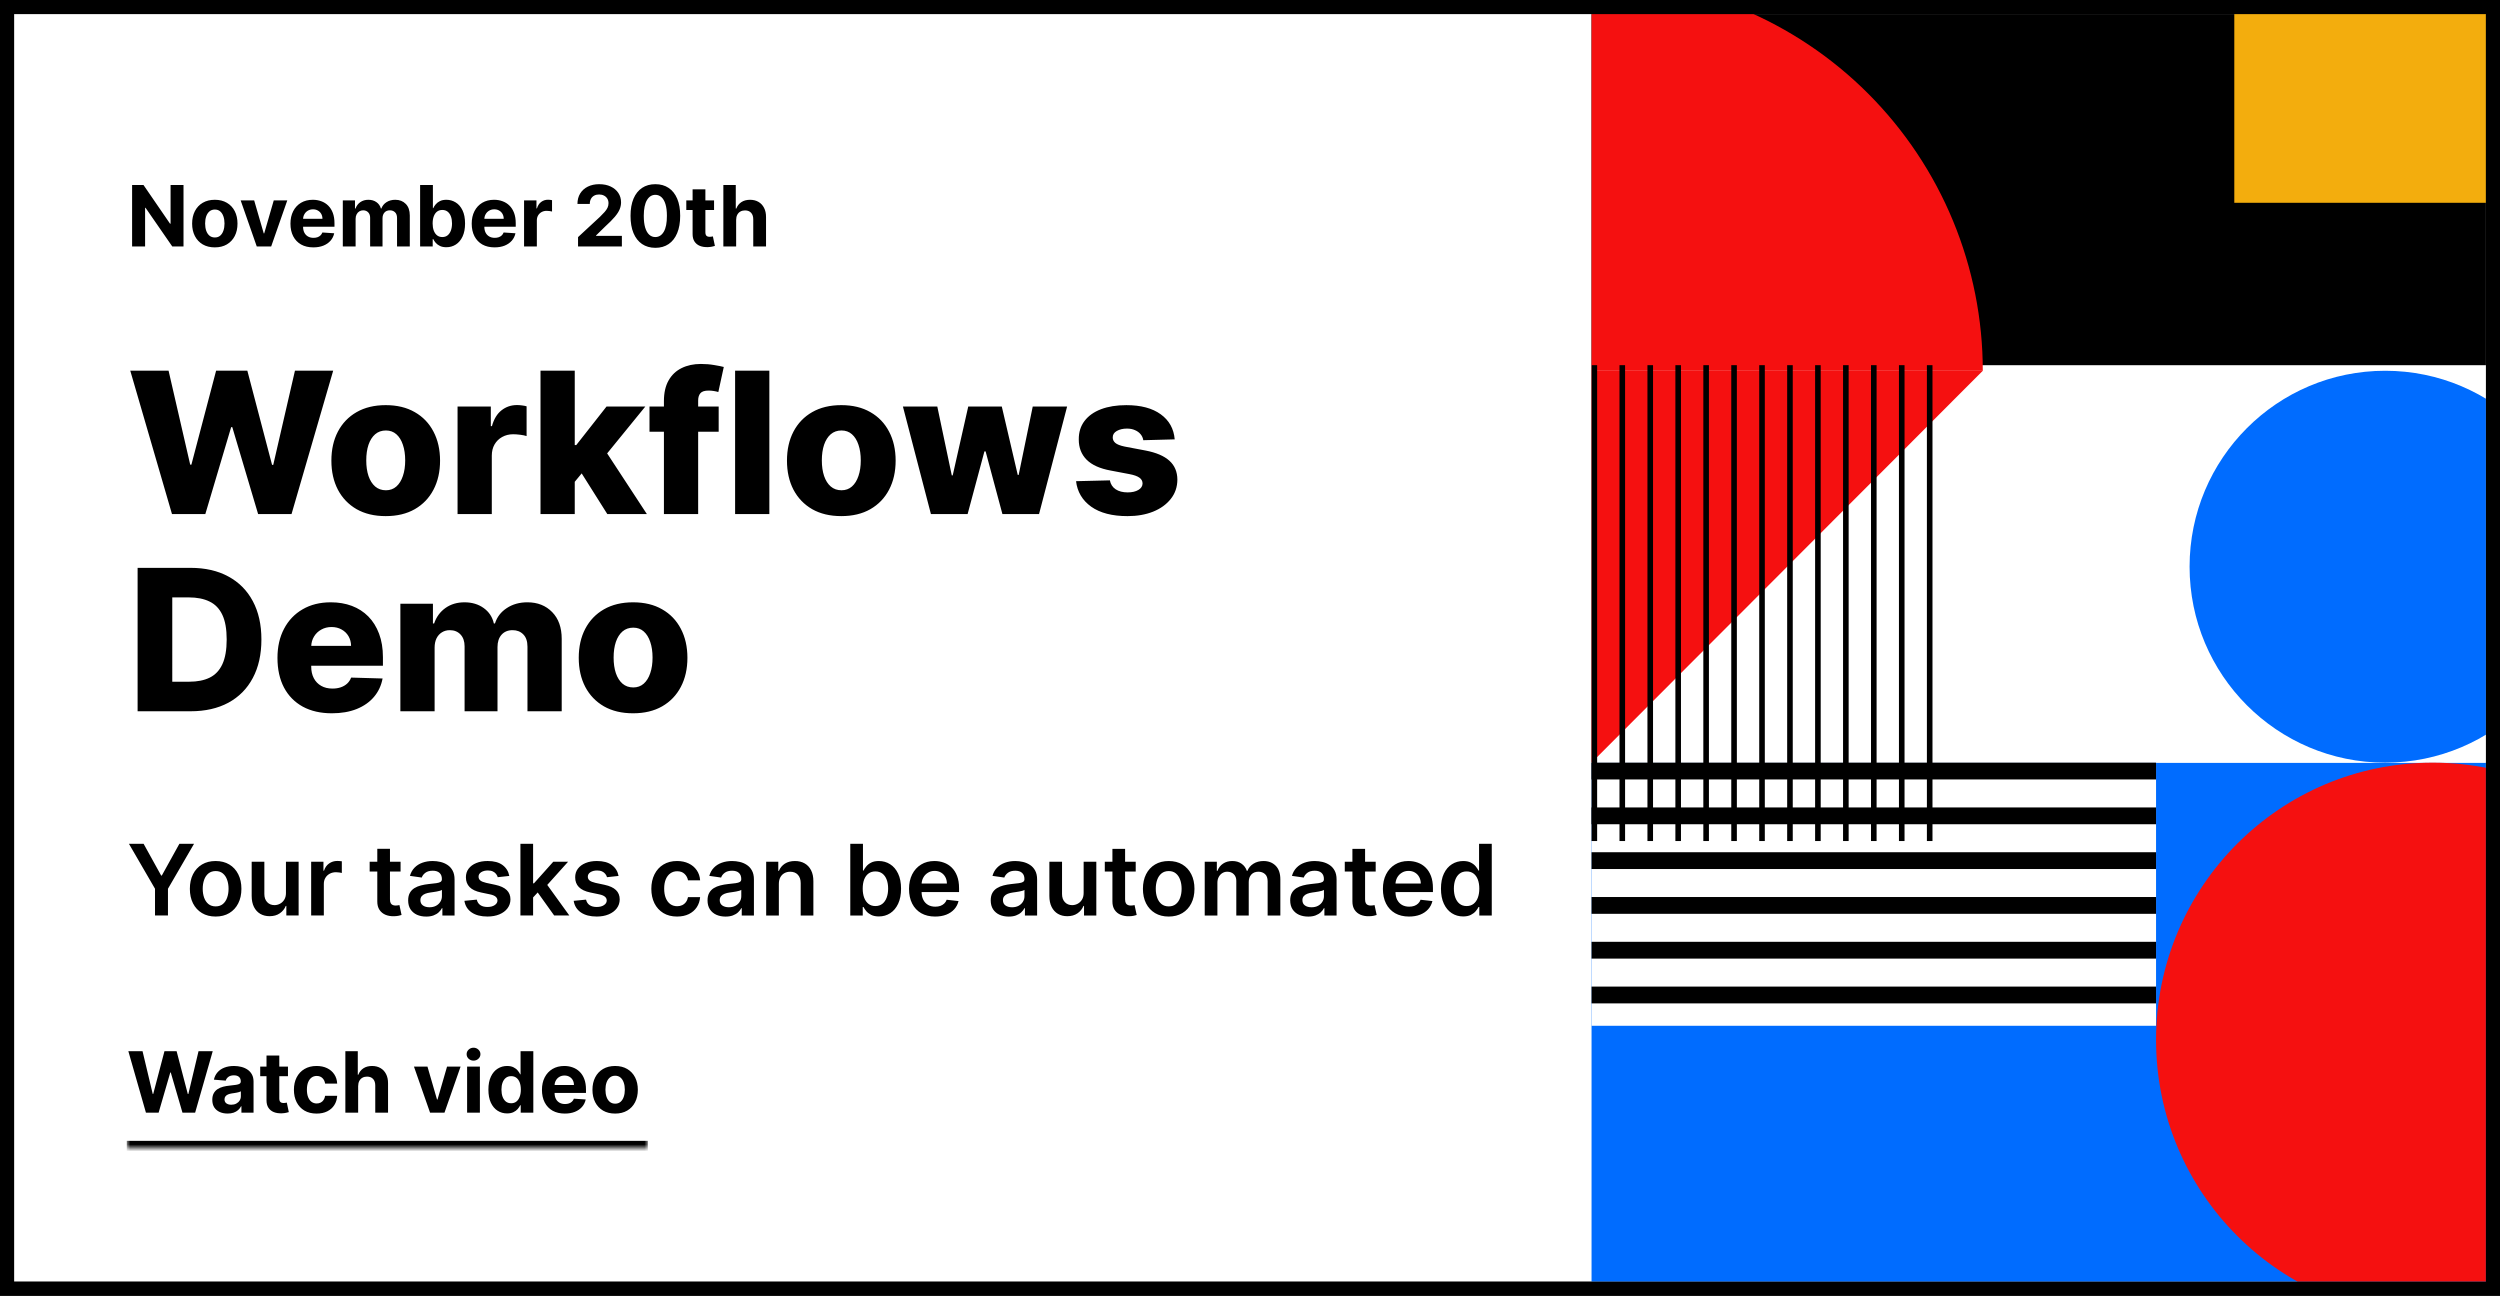<svg fill="none" height="184" viewBox="0 0 355 184" width="355" xmlns="http://www.w3.org/2000/svg" xmlns:xlink="http://www.w3.org/1999/xlink"><rect x="0" y="0" width="355" height="184" fill="#333333" stroke="none"/><clipPath id="a"><path d="m2 2h351v180h-351z"/></clipPath><mask id="b" fill="#fff"><path d="m18 145h74v18h-74z" fill="#fff"/></mask><g clip-path="url(#a)"><path d="m2 2h351v180h-351z" fill="#fff"/><path d="m26.058 26.273v8.727h-1.594l-3.797-5.493h-.064v5.493h-1.845v-8.727h1.619l3.767 5.489h.077v-5.489zm4.445 8.855c-.662 0-1.234-.141-1.717-.422-.48-.284-.851-.679-1.112-1.185-.261-.508-.392-1.098-.392-1.768 0-.676.131-1.267.392-1.773.261-.508.632-.903 1.112-1.185.483-.284 1.055-.426 1.717-.426s1.233.142 1.713.426c.483.281.855.676 1.116 1.185.261.506.392 1.097.392 1.773 0 .67-.131 1.26-.392 1.768-.261.506-.633.901-1.116 1.185-.48.281-1.051.422-1.713.422zm.009-1.406c.301 0 .553-.085.754-.256.202-.173.354-.409.456-.707.105-.298.158-.638.158-1.018 0-.381-.052-.72-.158-1.018-.102-.298-.254-.534-.456-.707s-.453-.26-.754-.26c-.304 0-.56.087-.767.26-.205.173-.359.409-.465.707-.102.298-.153.638-.153 1.018 0 .381.051.72.153 1.018.105.298.26.534.465.707.207.171.463.256.767.256zm10.282-5.267-2.288 6.545h-2.045l-2.288-6.545h1.918l1.359 4.683h.068l1.355-4.683zm3.698 6.673c-.673 0-1.253-.136-1.739-.409-.483-.276-.855-.665-1.117-1.168-.261-.506-.392-1.104-.392-1.794 0-.673.131-1.264.392-1.773.261-.508.629-.905 1.104-1.189.477-.284 1.037-.426 1.679-.426.432 0 .834.07 1.206.209.375.136.702.342.98.618.281.276.5.622.656 1.04.156.415.234.901.234 1.457v.499h-5.527v-1.125h3.818c0-.261-.057-.493-.171-.695-.114-.202-.271-.359-.473-.473-.199-.116-.43-.175-.695-.175-.276 0-.52.064-.733.192-.21.125-.375.294-.494.507-.119.21-.18.445-.183.703v1.07c0 .324.06.604.179.84.122.236.294.418.516.545.222.128.484.192.788.192.202 0 .386-.028.554-.085.168-.057.311-.142.43-.256.119-.114.21-.253.273-.418l1.679.111c-.085.403-.26.756-.524 1.057-.261.298-.599.531-1.014.699-.412.165-.888.247-1.428.247zm4.186-.128v-6.545h1.73v1.155h.077c.136-.384.364-.686.682-.908.318-.222.699-.332 1.142-.332.449 0 .831.112 1.146.337.315.222.526.523.631.903h.068c.134-.375.375-.675.724-.899.352-.227.768-.341 1.249-.341.611 0 1.107.195 1.487.584.384.386.575.935.575 1.645v4.402h-1.811v-4.044c0-.364-.097-.636-.29-.818s-.435-.273-.724-.273c-.33 0-.587.105-.771.315-.185.207-.277.481-.277.822v3.997h-1.76v-4.082c0-.321-.092-.577-.277-.767-.182-.19-.422-.285-.72-.285-.202 0-.384.051-.545.153-.159.099-.285.24-.379.422-.094.179-.141.389-.141.631v3.929zm10.977 0v-8.727h1.815v3.281h.055c.08-.176.195-.355.345-.537.153-.185.352-.338.597-.46.247-.125.554-.188.92-.188.477 0 .918.125 1.321.375.403.247.726.621.967 1.121.241.497.362 1.121.362 1.871 0 .73-.118 1.347-.354 1.849-.233.5-.551.879-.955 1.138-.401.256-.85.384-1.347.384-.352 0-.652-.058-.899-.175-.244-.117-.445-.263-.601-.439-.156-.179-.276-.359-.358-.541h-.081v1.048zm1.777-3.273c0 .389.054.729.162 1.018.108.29.264.516.469.678.204.159.453.239.746.239.295 0 .545-.081.75-.243.204-.165.359-.392.465-.682.108-.293.162-.629.162-1.01 0-.378-.052-.71-.158-.997-.105-.287-.26-.511-.464-.673-.205-.162-.456-.243-.754-.243-.295 0-.545.078-.75.234-.202.156-.356.378-.465.665-.108.287-.162.625-.162 1.014zm8.798 3.401c-.673 0-1.253-.136-1.739-.409-.483-.276-.855-.665-1.117-1.168-.261-.506-.392-1.104-.392-1.794 0-.673.131-1.264.392-1.773s.629-.905 1.104-1.189c.477-.284 1.037-.426 1.679-.426.432 0 .834.07 1.206.209.375.136.702.342.98.618.281.276.5.622.656 1.04.156.415.234.901.234 1.457v.499h-5.527v-1.125h3.818c0-.261-.057-.493-.171-.695s-.271-.359-.473-.473c-.199-.116-.43-.175-.695-.175-.276 0-.52.064-.733.192-.21.125-.375.294-.494.507-.119.21-.18.445-.183.703v1.07c0 .324.06.604.179.84.122.236.294.418.516.545.222.128.484.192.788.192.202 0 .386-.028.554-.085s.311-.142.43-.256c.119-.114.21-.253.273-.418l1.679.111c-.085.403-.26.756-.524 1.057-.261.298-.6.531-1.014.699-.412.165-.888.247-1.428.247zm4.186-.128v-6.545h1.76v1.142h.068c.119-.406.32-.713.601-.92.281-.21.605-.315.972-.315.091 0 .189.006.294.017.105.011.197.027.277.047v1.611c-.085-.026-.203-.048-.354-.068s-.288-.03-.413-.03c-.267 0-.506.058-.716.175-.207.114-.372.273-.494.477-.119.204-.179.44-.179.707v3.703zm7.665 0v-1.329l3.107-2.877c.264-.256.486-.486.665-.69.182-.205.32-.405.413-.601.094-.199.141-.413.141-.643 0-.256-.058-.476-.175-.66-.116-.188-.276-.331-.477-.43-.202-.102-.43-.153-.686-.153-.267 0-.5.054-.699.162-.199.108-.352.263-.46.465-.108.202-.162.442-.162.72h-1.752c0-.571.129-1.067.388-1.487.259-.42.621-.746 1.087-.976s1.003-.345 1.611-.345c.625 0 1.169.111 1.632.332.466.219.828.523 1.087.912s.388.835.388 1.338c0 .33-.065.655-.196.976-.128.321-.357.678-.686 1.07-.33.389-.794.857-1.393 1.402l-1.274 1.249v.06h3.665v1.508zm10.978.192c-.733-.003-1.364-.183-1.892-.541-.525-.358-.93-.876-1.214-1.555-.281-.679-.42-1.496-.418-2.45 0-.952.141-1.763.422-2.433.284-.67.689-1.18 1.214-1.53.528-.352 1.158-.528 1.888-.528s1.358.176 1.883.528c.528.352.935.864 1.219 1.534.284.668.425 1.477.422 2.429 0 .957-.142 1.776-.426 2.454-.281.679-.685 1.198-1.21 1.555-.526.358-1.155.537-1.888.537zm0-1.53c.5 0 .899-.251 1.197-.754.298-.503.446-1.257.443-2.263 0-.662-.068-1.213-.204-1.653-.134-.44-.324-.771-.571-.993-.244-.222-.533-.332-.865-.332-.497 0-.895.249-1.193.746-.298.497-.449 1.242-.452 2.233 0 .67.067 1.23.2 1.679.136.446.328.781.575 1.006.247.222.537.332.869.332zm8.336-5.207v1.364h-3.942v-1.364zm-3.047-1.568h1.815v6.102c0 .168.026.298.077.392.051.091.122.155.213.192.094.037.202.055.324.055.085 0 .17-.007.255-.021.086-.017.151-.03.196-.038l.286 1.351c-.091.028-.219.061-.384.098-.164.04-.365.064-.6.072-.438.017-.821-.041-1.151-.175-.327-.134-.581-.341-.763-.622-.182-.281-.271-.636-.269-1.065zm6.183 4.33v3.784h-1.816v-8.727h1.764v3.337h.077c.148-.386.386-.689.716-.908.33-.222.743-.332 1.24-.332.455 0 .851.1 1.189.298.341.196.605.479.793.848.19.366.284.805.281 1.317v4.168h-1.815v-3.844c.002-.403-.1-.717-.307-.942-.205-.224-.492-.337-.861-.337-.247 0-.466.053-.656.158-.188.105-.336.259-.444.46-.105.199-.159.439-.161.72z" fill="#000"/><path d="m24.423 73-5.926-20.364h5.439l3.072 13.344h.169l3.51-13.344h4.435l3.51 13.373h.169l3.082-13.373h5.429l-5.916 20.364h-4.743l-3.669-12.349h-.159l-3.669 12.349zm30.35.288c-1.604 0-2.983-.328-4.136-.984-1.147-.663-2.032-1.584-2.655-2.764-.617-1.187-.925-2.562-.925-4.126 0-1.571.308-2.946.925-4.127.623-1.187 1.508-2.108 2.655-2.764 1.153-.663 2.532-.994 4.136-.994 1.604 0 2.98.331 4.126.994 1.153.656 2.038 1.578 2.655 2.764.623 1.18.935 2.555.935 4.127 0 1.564-.312 2.94-.935 4.126-.617 1.18-1.501 2.101-2.655 2.764-1.147.656-2.522.984-4.126.984zm.03-3.669c.583 0 1.077-.179 1.482-.537.404-.358.713-.855.925-1.492.219-.636.328-1.372.328-2.207 0-.849-.109-1.591-.328-2.227-.212-.636-.52-1.133-.925-1.491-.404-.358-.898-.537-1.482-.537-.603 0-1.114.179-1.531.537-.411.358-.726.855-.945 1.491-.212.636-.318 1.379-.318 2.227 0 .835.106 1.571.318 2.207.219.636.534 1.133.945 1.492.418.358.928.537 1.531.537zm10.171 3.381v-15.273h4.723v2.784h.159c.278-1.008.733-1.757 1.362-2.247.63-.497 1.362-.746 2.197-.746.225 0 .457.017.696.05.239.026.461.07.666.129v4.226c-.232-.08-.537-.142-.915-.189-.371-.046-.703-.07-.994-.07-.577 0-1.097.129-1.561.388-.457.252-.819.607-1.084 1.064-.259.451-.388.981-.388 1.591v8.293zm16.164-4.007.02-5.797h.676l4.295-5.469h5.508l-6.383 7.835h-1.283zm-4.385 4.007v-20.364h4.862v20.364zm9.486 0-3.997-6.344 3.202-3.45 6.413 9.794zm15.813-15.273v3.579h-9.823v-3.579zm-7.775 15.273v-16.048c0-1.18.222-2.158.666-2.933.444-.782 1.061-1.366 1.849-1.75.789-.391 1.7-.587 2.734-.587.676 0 1.312.053 1.909.159.603.099 1.051.189 1.342.269l-.775 3.56c-.179-.06-.398-.109-.657-.149-.251-.04-.49-.06-.715-.06-.571 0-.962.126-1.174.378-.212.252-.318.597-.318 1.034v16.128zm14.971-20.364v20.364h-4.863v-20.364zm10.218 20.652c-1.605 0-2.983-.328-4.137-.984-1.147-.663-2.032-1.584-2.655-2.764-.616-1.187-.924-2.562-.924-4.126 0-1.571.308-2.946.924-4.127.623-1.187 1.508-2.108 2.655-2.764 1.154-.663 2.532-.994 4.137-.994 1.604 0 2.979.331 4.126.994 1.153.656 2.038 1.578 2.655 2.764.623 1.18.934 2.555.934 4.127 0 1.564-.311 2.94-.934 4.126-.617 1.18-1.502 2.101-2.655 2.764-1.147.656-2.522.984-4.126.984zm.029-3.669c.584 0 1.078-.179 1.482-.537.404-.358.712-.855.925-1.492.218-.636.328-1.372.328-2.207 0-.849-.11-1.591-.328-2.227-.213-.636-.521-1.133-.925-1.491-.404-.358-.898-.537-1.482-.537-.603 0-1.113.179-1.531.537-.411.358-.726.855-.944 1.491-.213.636-.319 1.379-.319 2.227 0 .835.106 1.571.319 2.207.218.636.533 1.133.944 1.492.418.358.928.537 1.531.537zm12.697 3.381-3.978-15.273h4.882l2.059 9.784h.129l2.207-9.784h4.763l2.267 9.714h.129l1.999-9.714h4.882l-3.987 15.273h-5.2l-2.387-8.899h-.169l-2.386 8.899zm34.618-10.609-4.464.119c-.047-.318-.173-.6-.378-.845-.206-.252-.474-.448-.806-.587-.324-.146-.702-.219-1.133-.219-.564 0-1.044.113-1.442.338-.391.225-.583.53-.577.915-.006.298.113.557.358.776.252.219.7.394 1.343.527l2.943.557c1.524.292 2.658.776 3.4 1.452.749.676 1.127 1.571 1.134 2.685-.007 1.047-.318 1.959-.935 2.734-.61.776-1.445 1.379-2.505 1.81-1.061.424-2.274.636-3.64.636-2.18 0-3.901-.448-5.16-1.342-1.253-.901-1.969-2.108-2.148-3.619l4.803-.119c.106.557.381.981.825 1.273s1.011.438 1.7.438c.623 0 1.13-.116 1.522-.348.391-.232.59-.54.596-.925-.006-.345-.159-.62-.457-.825-.299-.212-.766-.378-1.402-.497l-2.665-.507c-1.531-.278-2.671-.792-3.42-1.541-.749-.756-1.121-1.717-1.114-2.884-.007-1.021.265-1.893.815-2.615.55-.729 1.333-1.286 2.347-1.671s2.211-.577 3.589-.577c2.069 0 3.699.434 4.892 1.303 1.194.862 1.853 2.048 1.979 3.56zm-139.742 38.609h-7.527v-20.364h7.517c2.075 0 3.861.408 5.359 1.223 1.505.809 2.665 1.975 3.48 3.5.815 1.518 1.223 3.334 1.223 5.449 0 2.121-.408 3.944-1.223 5.469-.809 1.525-1.965 2.695-3.47 3.51-1.505.809-3.291 1.213-5.359 1.213zm-2.605-4.196h2.416c1.14 0 2.105-.192 2.893-.577.795-.391 1.395-1.024 1.8-1.899.411-.882.617-2.055.617-3.52 0-1.465-.205-2.632-.617-3.5-.411-.875-1.018-1.505-1.82-1.889-.795-.391-1.776-.587-2.943-.587h-2.347zm22.664 4.484c-1.598 0-2.976-.315-4.136-.944-1.153-.637-2.042-1.541-2.665-2.715-.617-1.18-.925-2.582-.925-4.206 0-1.578.312-2.956.935-4.136.623-1.187 1.501-2.108 2.635-2.764 1.133-.663 2.469-.994 4.007-.994 1.087 0 2.082.169 2.983.507s1.68.839 2.337 1.501c.656.663 1.167 1.482 1.531 2.456.365.968.547 2.078.547 3.331v1.213h-13.274v-2.824h8.75c-.007-.517-.129-.978-.368-1.382-.239-.404-.567-.719-.984-.945-.411-.232-.885-.348-1.422-.348-.543 0-1.031.123-1.462.368-.431.239-.772.567-1.024.984-.252.411-.385.878-.398 1.402v2.874c0 .623.123 1.17.368 1.641.245.464.593.825 1.044 1.084.451.259.988.388 1.611.388.431 0 .822-.06 1.173-.179.351-.119.653-.295.905-.527.252-.232.441-.517.567-.855l4.465.129c-.186 1.001-.593 1.873-1.223 2.615-.623.736-1.442 1.309-2.456 1.72-1.014.404-2.188.606-3.52.606zm9.726-.288v-15.273h4.624v2.804h.169c.318-.928.855-1.661 1.611-2.197s1.657-.805 2.704-.805c1.061 0 1.969.272 2.724.815.756.543 1.236 1.273 1.442 2.187h.159c.285-.908.842-1.634 1.671-2.178.829-.55 1.806-.825 2.933-.825 1.445 0 2.618.464 3.52 1.392.901.921 1.352 2.188 1.352 3.798v10.281h-4.862v-9.168c0-.762-.196-1.342-.587-1.74-.391-.404-.898-.607-1.521-.607-.669 0-1.196.219-1.581.656-.378.431-.567 1.011-.567 1.74v9.118h-4.673v-9.217c0-.709-.192-1.269-.577-1.68s-.892-.617-1.521-.617c-.424 0-.799.103-1.124.308-.325.199-.58.484-.766.855-.179.371-.269.809-.269 1.312v9.038zm33.045.288c-1.604 0-2.983-.328-4.136-.984-1.147-.663-2.032-1.584-2.655-2.764-.617-1.187-.925-2.562-.925-4.126 0-1.571.308-2.946.925-4.127.623-1.187 1.508-2.108 2.655-2.764 1.153-.663 2.532-.994 4.136-.994 1.604 0 2.98.331 4.126.994 1.153.656 2.038 1.578 2.655 2.764.623 1.18.935 2.555.935 4.127 0 1.564-.312 2.94-.935 4.126-.617 1.18-1.501 2.101-2.655 2.764-1.147.656-2.522.984-4.126.984zm.03-3.669c.583 0 1.077-.179 1.482-.537.404-.358.713-.855.925-1.492.219-.636.328-1.372.328-2.207 0-.849-.109-1.591-.328-2.227-.212-.636-.52-1.133-.925-1.491-.404-.358-.898-.537-1.482-.537-.603 0-1.114.179-1.531.537-.411.358-.726.855-.945 1.491-.212.636-.318 1.379-.318 2.227 0 .835.106 1.571.318 2.207.219.636.534 1.133.945 1.492.418.358.928.537 1.531.537z" fill="#000"/><path d="m18.308 119.818h2.083l2.491 4.504h.099l2.491-4.504h2.083l-3.704 6.384v3.798h-1.839v-3.798zm12.313 10.331c-.746 0-1.392-.164-1.939-.492s-.971-.787-1.273-1.377c-.298-.59-.448-1.28-.448-2.068 0-.789.149-1.48.448-2.074.302-.593.726-1.053 1.273-1.382.547-.328 1.193-.492 1.939-.492.746 0 1.392.164 1.939.492.547.329.97.789 1.268 1.382.302.594.452 1.285.452 2.074 0 .788-.151 1.478-.452 2.068-.298.59-.721 1.049-1.268 1.377-.547.328-1.193.492-1.939.492zm.01-1.442c.404 0 .742-.111 1.014-.333.272-.225.474-.527.607-.905.136-.377.204-.798.204-1.262 0-.468-.068-.89-.204-1.268-.133-.381-.335-.685-.607-.91s-.61-.338-1.014-.338c-.414 0-.759.113-1.034.338-.272.225-.476.529-.612.91-.133.378-.199.8-.199 1.268 0 .464.066.885.199 1.262.136.378.34.68.612.905.275.222.62.333 1.034.333zm9.974-1.919v-4.424h1.8v7.636h-1.745v-1.357h-.08c-.172.427-.456.777-.85 1.049-.391.272-.873.407-1.447.407-.5 0-.943-.111-1.327-.333-.381-.225-.679-.552-.895-.979-.215-.431-.323-.951-.323-1.561v-4.862h1.8v4.583c0 .484.133.869.398 1.154.265.285.613.427 1.044.427.265 0 .522-.064.771-.193.249-.13.452-.322.612-.577.162-.259.244-.582.244-.97zm3.58 3.212v-7.636h1.745v1.272h.08c.139-.44.378-.78.716-1.019.341-.242.731-.363 1.168-.363.1 0 .21.005.333.015.126.007.23.018.313.035v1.656c-.076-.027-.197-.05-.363-.07-.162-.023-.32-.035-.472-.035-.328 0-.623.071-.885.214-.259.139-.462.333-.612.582-.149.248-.224.535-.224.86v4.489zm12.697-7.636v1.392h-4.39v-1.392zm-3.306-1.83h1.8v7.169c0 .242.036.428.109.557.076.126.176.212.298.258.123.047.259.07.408.07.113 0 .215-.008.308-.025.096-.016.169-.031.219-.045l.303 1.407c-.096.034-.234.07-.413.11-.176.04-.391.063-.646.069-.451.014-.857-.054-1.218-.203-.361-.153-.648-.388-.86-.706-.209-.319-.312-.716-.308-1.194zm6.939 9.62c-.484 0-.92-.086-1.308-.258-.384-.176-.689-.435-.915-.776-.222-.341-.333-.762-.333-1.263 0-.431.08-.787.239-1.069.159-.281.376-.507.651-.676s.585-.296.93-.383c.348-.089.708-.154 1.079-.193.447-.047.81-.088 1.089-.125.278-.04.481-.099.607-.179.129-.083.194-.21.194-.383v-.029c0-.375-.111-.665-.333-.87-.222-.206-.542-.309-.96-.309-.441 0-.79.096-1.049.289-.255.192-.428.419-.517.681l-1.68-.239c.133-.464.351-.852.656-1.163.305-.315.678-.55 1.119-.706.441-.159.928-.239 1.462-.239.368 0 .734.043 1.099.129.365.087.698.229.999.428.302.196.543.462.726.8.186.339.278.761.278 1.268v5.111h-1.73v-1.049h-.06c-.109.212-.263.411-.462.597-.196.182-.443.329-.741.442-.295.109-.641.164-1.039.164zm.467-1.322c.361 0 .674-.072.94-.214.265-.146.469-.338.612-.577.146-.238.219-.499.219-.78v-.9c-.056.046-.152.089-.288.129-.133.04-.282.075-.447.104-.166.03-.33.057-.492.08s-.303.043-.423.06c-.269.036-.509.096-.721.179s-.38.199-.502.348c-.123.145-.184.334-.184.566 0 .332.121.582.363.751.242.169.55.254.925.254zm11.34-4.45-1.641.179c-.046-.166-.128-.321-.244-.467-.113-.146-.265-.264-.457-.353-.192-.09-.428-.134-.706-.134-.374 0-.689.081-.945.243-.252.163-.376.373-.373.632-.003.222.078.402.244.541.169.14.448.254.835.343l1.302.279c.723.156 1.26.403 1.611.741.355.338.534.78.537 1.327-.003.481-.144.905-.423 1.273-.275.364-.658.649-1.149.855-.49.205-1.054.308-1.69.308-.935 0-1.687-.195-2.257-.587-.57-.394-.91-.942-1.019-1.645l1.755-.169c.08.345.249.605.507.78.259.176.595.264 1.009.264.428 0 .771-.088 1.029-.264.262-.175.393-.392.393-.651 0-.219-.085-.399-.254-.542-.166-.142-.424-.252-.775-.328l-1.303-.273c-.733-.153-1.274-.41-1.626-.771-.351-.365-.525-.825-.522-1.382-.003-.471.124-.878.383-1.223.262-.348.625-.617 1.089-.805.467-.193 1.006-.289 1.616-.289.895 0 1.599.191 2.113.572.517.381.837.896.96 1.546zm3.219 3.222-.005-2.173h.288l2.744-3.067h2.103l-3.376 3.758h-.373zm-1.641 2.396v-10.182h1.8v10.182zm4.793 0-2.486-3.475 1.213-1.268 3.425 4.743zm9.144-5.618-1.641.179c-.046-.166-.128-.321-.244-.467-.113-.146-.265-.264-.457-.353-.192-.09-.428-.134-.706-.134-.374 0-.689.081-.945.243-.252.163-.376.373-.373.632-.003.222.078.402.244.541.169.14.448.254.835.343l1.302.279c.723.156 1.26.403 1.611.741.355.338.534.78.537 1.327-.003.481-.144.905-.422 1.273-.275.364-.658.649-1.149.855-.49.205-1.054.308-1.69.308-.935 0-1.687-.195-2.257-.587-.57-.394-.91-.942-1.019-1.645l1.755-.169c.08.345.249.605.507.78.259.176.595.264 1.009.264.428 0 .771-.088 1.029-.264.262-.175.393-.392.393-.651 0-.219-.085-.399-.254-.542-.166-.142-.424-.252-.775-.328l-1.303-.273c-.733-.153-1.274-.41-1.626-.771-.351-.365-.525-.825-.522-1.382-.003-.471.124-.878.383-1.223.262-.348.625-.617 1.089-.805.467-.193 1.006-.289 1.616-.289.895 0 1.599.191 2.113.572.517.381.837.896.96 1.546zm8.312 5.767c-.762 0-1.417-.167-1.964-.502-.543-.335-.963-.797-1.258-1.387-.292-.593-.438-1.276-.438-2.048 0-.776.149-1.46.447-2.054.298-.596.719-1.06 1.263-1.392.547-.334 1.193-.502 1.939-.502.62 0 1.168.115 1.645.343.481.226.863.545 1.149.96.285.411.447.891.487 1.442h-1.72c-.07-.368-.235-.675-.497-.92-.259-.249-.605-.373-1.039-.373-.368 0-.691.099-.97.298-.278.196-.495.477-.651.845-.152.368-.229.809-.229 1.323 0 .52.076.968.229 1.342.152.371.366.658.641.86.278.199.605.299.979.299.265 0 .502-.05.711-.15.212-.102.39-.25.532-.442s.24-.426.293-.701h1.72c-.043.54-.202 1.019-.477 1.437-.275.414-.65.739-1.124.974-.474.232-1.031.348-1.67.348zm6.876.005c-.484 0-.919-.086-1.307-.258-.385-.176-.69-.435-.915-.776-.222-.341-.333-.762-.333-1.263 0-.431.079-.787.239-1.069.159-.281.376-.507.651-.676s.585-.296.93-.383c.348-.089.707-.154 1.078-.193.448-.047.811-.088 1.089-.125.279-.04.481-.099.607-.179.129-.083.194-.21.194-.383v-.029c0-.375-.111-.665-.334-.87-.222-.206-.541-.309-.959-.309-.441 0-.791.096-1.049.289-.255.192-.428.419-.517.681l-1.68-.239c.132-.464.351-.852.656-1.163.305-.315.678-.55 1.118-.706.441-.159.928-.239 1.462-.239.368 0 .734.043 1.099.129.364.087.697.229.999.428.302.196.544.462.726.8.186.339.278.761.278 1.268v5.111h-1.73v-1.049h-.059c-.11.212-.264.411-.463.597-.195.182-.442.329-.741.442-.295.109-.641.164-1.039.164zm.468-1.322c.361 0 .674-.072.939-.214.265-.146.469-.338.612-.577.146-.238.219-.499.219-.78v-.9c-.057.046-.153.089-.289.129-.132.04-.282.075-.447.104-.166.03-.33.057-.492.08-.163.023-.304.043-.423.06-.268.036-.509.096-.721.179s-.379.199-.502.348c-.123.145-.184.334-.184.566 0 .332.121.582.363.751s.55.254.925.254zm7.104-3.306v4.474h-1.8v-7.636h1.72v1.297h.09c.175-.427.455-.767.84-1.019.388-.252.867-.378 1.437-.378.527 0 .986.113 1.377.338.394.226.699.552.915.98.218.427.326.946.323 1.556v4.862h-1.8v-4.584c0-.51-.133-.91-.398-1.198-.262-.288-.625-.432-1.089-.432-.314 0-.594.069-.84.208-.242.136-.432.333-.571.592-.136.258-.204.572-.204.94zm10.143 4.474v-10.182h1.8v3.808h.075c.093-.185.223-.382.392-.591.169-.212.398-.393.687-.542.288-.153.656-.229 1.103-.229.59 0 1.122.151 1.596.453.477.298.855.74 1.134 1.327.281.583.422 1.299.422 2.148 0 .838-.137 1.551-.412 2.138-.276.586-.65 1.034-1.124 1.342s-1.011.462-1.611.462c-.437 0-.8-.073-1.089-.219-.288-.145-.52-.321-.696-.527-.172-.208-.306-.406-.402-.591h-.105v1.203zm1.765-3.818c0 .494.07.926.209 1.297.143.372.346.662.612.87.268.206.593.309.974.309.398 0 .731-.106.999-.319.269-.215.471-.508.607-.879.139-.375.209-.801.209-1.278 0-.474-.068-.895-.204-1.263s-.338-.656-.607-.865c-.268-.209-.603-.313-1.004-.313-.384 0-.711.101-.979.303-.269.202-.473.486-.612.85-.136.365-.204.794-.204 1.288zm10.285 3.967c-.766 0-1.427-.159-1.984-.477-.553-.322-.979-.776-1.277-1.362-.299-.59-.448-1.285-.448-2.083 0-.786.149-1.475.448-2.069.301-.596.722-1.06 1.262-1.392.541-.334 1.175-.502 1.904-.502.471 0 .915.076 1.333.229.421.149.792.381 1.113.696.325.315.58.716.766 1.203.186.484.279 1.061.279 1.73v.552h-6.26v-1.213h4.534c-.003-.345-.078-.651-.223-.92-.146-.272-.35-.485-.612-.641-.258-.156-.56-.234-.905-.234-.368 0-.691.09-.969.269-.279.175-.496.407-.651.696-.153.285-.231.598-.234.939v1.059c0 .444.081.826.244 1.144.162.315.389.557.681.726.291.165.633.248 1.024.248.262 0 .499-.036.711-.109.212-.076.396-.187.552-.333.155-.146.273-.327.353-.542l1.68.189c-.106.444-.308.832-.607 1.163-.295.328-.672.583-1.133.766-.461.179-.988.268-1.581.268zm10.448.005c-.484 0-.92-.086-1.307-.258-.385-.176-.69-.435-.915-.776-.222-.341-.333-.762-.333-1.263 0-.431.079-.787.238-1.069.159-.281.377-.507.652-.676s.585-.296.929-.383c.348-.089.708-.154 1.079-.193.448-.047.811-.088 1.089-.125.278-.04.481-.099.607-.179.129-.083.193-.21.193-.383v-.029c0-.375-.111-.665-.333-.87-.222-.206-.542-.309-.959-.309-.441 0-.791.096-1.049.289-.255.192-.428.419-.517.681l-1.681-.239c.133-.464.352-.852.657-1.163.305-.315.677-.55 1.118-.706.441-.159.928-.239 1.462-.239.368 0 .734.043 1.099.129.364.087.697.229.999.428.301.196.543.462.726.8.185.339.278.761.278 1.268v5.111h-1.73v-1.049h-.06c-.109.212-.263.411-.462.597-.196.182-.442.329-.741.442-.295.109-.641.164-1.039.164zm.467-1.322c.362 0 .675-.072.94-.214.265-.146.469-.338.612-.577.145-.238.218-.499.218-.78v-.9c-.056.046-.152.089-.288.129-.133.04-.282.075-.447.104-.166.03-.33.057-.493.08-.162.023-.303.043-.422.06-.269.036-.509.096-.721.179s-.38.199-.502.348c-.123.145-.184.334-.184.566 0 .332.121.582.363.751s.55.254.924.254zm10.172-2.044v-4.424h1.8v7.636h-1.745v-1.357h-.08c-.172.427-.456.777-.85 1.049-.391.272-.873.407-1.447.407-.5 0-.943-.111-1.327-.333-.381-.225-.68-.552-.895-.979-.216-.431-.323-.951-.323-1.561v-4.862h1.799v4.583c0 .484.133.869.398 1.154s.613.427 1.044.427c.265 0 .522-.064.771-.193.248-.13.452-.322.611-.577.163-.259.244-.582.244-.97zm7.394-4.424v1.392h-4.39v-1.392zm-3.307-1.83h1.8v7.169c0 .242.037.428.11.557.076.126.175.212.298.258.122.047.258.07.408.07.112 0 .215-.008.308-.025.096-.016.169-.031.219-.045l.303 1.407c-.096.034-.234.07-.413.11-.176.04-.391.063-.646.069-.451.014-.857-.054-1.218-.203-.361-.153-.648-.388-.86-.706-.209-.319-.312-.716-.309-1.194zm7.991 9.615c-.746 0-1.392-.164-1.939-.492s-.971-.787-1.273-1.377c-.298-.59-.447-1.28-.447-2.068 0-.789.149-1.48.447-2.074.302-.593.726-1.053 1.273-1.382.547-.328 1.193-.492 1.939-.492.745 0 1.392.164 1.939.492.546.329.969.789 1.267 1.382.302.594.453 1.285.453 2.074 0 .788-.151 1.478-.453 2.068-.298.59-.721 1.049-1.267 1.377-.547.328-1.194.492-1.939.492zm.01-1.442c.404 0 .742-.111 1.014-.333.272-.225.474-.527.606-.905.136-.377.204-.798.204-1.262 0-.468-.068-.89-.204-1.268-.132-.381-.334-.685-.606-.91s-.61-.338-1.014-.338c-.415 0-.759.113-1.034.338-.272.225-.476.529-.612.91-.133.378-.199.8-.199 1.268 0 .464.066.885.199 1.262.136.378.34.68.612.905.275.222.619.333 1.034.333zm5.106 1.293v-7.636h1.72v1.297h.09c.159-.437.423-.779.79-1.024.368-.249.807-.373 1.318-.373.517 0 .953.126 1.307.378.358.249.61.588.756 1.019h.08c.169-.424.454-.762.855-1.014.404-.255.883-.383 1.437-.383.702 0 1.276.222 1.72.666.444.445.666 1.092.666 1.944v5.126h-1.805v-4.847c0-.474-.126-.821-.378-1.039-.252-.222-.56-.333-.924-.333-.435 0-.774.135-1.02.407-.241.269-.362.618-.362 1.049v4.763h-1.765v-4.922c0-.394-.12-.709-.358-.944-.236-.236-.544-.353-.925-.353-.259 0-.494.066-.706.198-.212.13-.381.314-.507.552-.126.236-.189.511-.189.826v4.643zm14.692.154c-.484 0-.92-.086-1.307-.258-.385-.176-.69-.435-.915-.776-.222-.341-.333-.762-.333-1.263 0-.431.079-.787.238-1.069.159-.281.377-.507.652-.676s.585-.296.929-.383c.348-.089.708-.154 1.079-.193.448-.047.811-.088 1.089-.125.278-.04.481-.099.607-.179.129-.083.193-.21.193-.383v-.029c0-.375-.111-.665-.333-.87-.222-.206-.542-.309-.959-.309-.441 0-.791.096-1.049.289-.255.192-.428.419-.517.681l-1.681-.239c.133-.464.352-.852.657-1.163.305-.315.677-.55 1.118-.706.441-.159.928-.239 1.462-.239.368 0 .734.043 1.099.129.364.087.697.229.999.428.301.196.543.462.726.8.185.339.278.761.278 1.268v5.111h-1.73v-1.049h-.06c-.109.212-.263.411-.462.597-.196.182-.442.329-.741.442-.295.109-.641.164-1.039.164zm.467-1.322c.362 0 .675-.072.94-.214.265-.146.469-.338.612-.577.145-.238.218-.499.218-.78v-.9c-.056.046-.152.089-.288.129-.133.04-.282.075-.447.104-.166.03-.33.057-.493.08-.162.023-.303.043-.422.06-.269.036-.509.096-.721.179s-.38.199-.502.348c-.123.145-.184.334-.184.566 0 .332.121.582.363.751s.55.254.924.254zm9.118-6.468v1.392h-4.39v-1.392zm-3.306-1.83h1.8v7.169c0 .242.036.428.109.557.076.126.176.212.298.258.123.047.259.07.408.07.113 0 .215-.008.308-.025.096-.016.169-.031.219-.045l.303 1.407c-.096.034-.233.07-.412.11-.176.04-.392.063-.647.069-.451.014-.857-.054-1.218-.203-.361-.153-.648-.388-.86-.706-.209-.319-.311-.716-.308-1.194zm8.04 9.615c-.766 0-1.427-.159-1.984-.477-.553-.322-.979-.776-1.278-1.362-.298-.59-.447-1.285-.447-2.083 0-.786.149-1.475.447-2.069.302-.596.723-1.06 1.263-1.392.54-.334 1.175-.502 1.904-.502.471 0 .915.076 1.333.229.421.149.792.381 1.113.696.325.315.58.716.766 1.203.186.484.278 1.061.278 1.73v.552h-6.259v-1.213h4.534c-.003-.345-.078-.651-.223-.92-.146-.272-.35-.485-.612-.641-.259-.156-.56-.234-.905-.234-.368 0-.691.09-.969.269-.279.175-.496.407-.652.696-.152.285-.23.598-.233.939v1.059c0 .444.081.826.243 1.144.163.315.39.557.681.726.292.165.634.248 1.025.248.261 0 .498-.036.711-.109.212-.076.396-.187.551-.333.156-.146.274-.327.353-.542l1.681.189c-.106.444-.308.832-.607 1.163-.295.328-.673.583-1.133.766-.461.179-.988.268-1.581.268zm7.682-.015c-.6 0-1.137-.154-1.611-.462s-.849-.756-1.124-1.342c-.275-.587-.412-1.3-.412-2.138 0-.849.139-1.565.417-2.148.282-.587.662-1.029 1.139-1.327.477-.302 1.009-.453 1.596-.453.447 0 .815.076 1.103.229.289.149.517.33.686.542.17.209.3.406.393.591h.075v-3.808h1.804v10.182h-1.769v-1.203h-.11c-.093.185-.227.383-.402.591-.176.206-.408.382-.696.527-.289.146-.652.219-1.089.219zm.502-1.476c.381 0 .706-.103.974-.309.269-.208.473-.498.612-.87.139-.371.209-.803.209-1.297s-.07-.923-.209-1.288c-.136-.364-.338-.648-.607-.85-.265-.202-.591-.303-.979-.303-.401 0-.736.104-1.004.313-.269.209-.471.497-.607.865s-.204.789-.204 1.263c0 .477.068.903.204 1.278.139.371.343.664.612.879.271.213.604.319.999.319z" fill="#000"/><path d="m92 162h-74v2h74z" fill="#000" mask="url(#b)"/><path d="m20.723 158-2.497-8.727h2.016l1.445 6.064h.072l1.594-6.064h1.726l1.589 6.076h.077l1.445-6.076h2.016l-2.497 8.727h-1.798l-1.662-5.706h-.068l-1.658 5.706zm11.596.124c-.418 0-.79-.073-1.116-.218-.327-.147-.585-.365-.776-.652-.188-.29-.281-.65-.281-1.082 0-.364.067-.669.2-.916s.315-.446.545-.597c.23-.15.491-.264.784-.341.295-.077.605-.13.929-.162.381-.04.688-.076.92-.111.233-.036.402-.09.507-.161.105-.072.158-.177.158-.316v-.025c0-.27-.085-.479-.256-.627-.168-.148-.406-.221-.716-.221-.327 0-.587.072-.78.217-.193.142-.321.321-.384.537l-1.679-.137c.085-.397.253-.741.503-1.031.25-.292.572-.517.967-.673.398-.159.858-.239 1.381-.239.364 0 .712.043 1.044.128.335.085.632.217.891.396.261.179.467.41.618.691.15.278.226.612.226 1.001v4.415h-1.722v-.908h-.051c-.105.205-.246.385-.422.542-.176.153-.388.274-.635.362-.247.085-.533.128-.857.128zm.52-1.253c.267 0 .503-.053.707-.158.205-.108.365-.253.481-.435.117-.181.175-.387.175-.617v-.695c-.057.037-.135.071-.234.102-.097.029-.206.056-.328.081-.122.023-.244.044-.366.064-.122.017-.233.033-.332.047-.213.031-.399.081-.558.149-.159.068-.283.161-.371.277-.088.114-.132.256-.132.426 0 .247.089.436.269.567.182.128.412.192.69.192zm8.053-5.416v1.363h-3.942v-1.363zm-3.047-1.569h1.815v6.103c0 .167.025.298.077.392.051.091.122.155.213.191.094.037.202.056.324.056.085 0 .17-.007.256-.021.085-.018.15-.03.196-.039l.285 1.351c-.091.028-.219.061-.384.098-.165.04-.365.064-.601.072-.438.018-.821-.041-1.151-.174-.327-.134-.581-.341-.763-.622-.182-.282-.271-.637-.269-1.066zm7.114 8.242c-.67 0-1.247-.142-1.73-.426-.48-.287-.849-.685-1.108-1.193-.256-.509-.384-1.094-.384-1.756 0-.671.129-1.259.388-1.764.261-.509.632-.905 1.112-1.189.48-.287 1.051-.431 1.713-.431.571 0 1.071.104 1.5.311.429.208.768.499 1.018.874s.388.815.413 1.321h-1.713c-.048-.327-.176-.589-.384-.788-.205-.202-.473-.303-.805-.303-.281 0-.527.077-.737.23-.207.151-.369.371-.486.661-.117.289-.175.64-.175 1.052 0 .418.057.773.171 1.066.117.292.28.515.49.669.21.153.456.23.737.23.207 0 .393-.043.558-.128.168-.085.305-.209.413-.371.111-.165.183-.362.217-.592h1.713c-.029.5-.165.94-.409 1.321-.241.378-.575.673-1.002.886-.426.213-.93.32-1.513.32zm5.898-3.912v3.784h-1.815v-8.727h1.764v3.336h.077c.148-.386.386-.689.716-.907.33-.222.743-.333 1.24-.333.455 0 .851.1 1.189.299.341.196.605.478.793.848.19.366.284.805.281 1.316v4.168h-1.815v-3.844c.003-.403-.099-.717-.307-.942-.204-.224-.491-.336-.861-.336-.247 0-.466.052-.656.158-.188.105-.335.258-.443.46-.105.199-.159.439-.162.72zm14.547-2.761-2.288 6.545h-2.046l-2.288-6.545h1.918l1.359 4.683h.068l1.355-4.683zm.926 6.545v-6.545h1.815v6.545zm.912-7.389c-.27 0-.501-.09-.695-.269-.19-.181-.285-.399-.285-.652 0-.25.095-.464.285-.643.193-.182.425-.273.695-.273s.5.091.69.273c.193.179.29.393.29.643 0 .253-.097.471-.29.652-.19.179-.42.269-.69.269zm4.767 7.496c-.497 0-.948-.128-1.351-.384-.401-.259-.719-.638-.955-1.138-.233-.503-.349-1.119-.349-1.849 0-.75.121-1.374.362-1.871.241-.5.562-.874.963-1.121.403-.25.845-.375 1.325-.375.366 0 .672.063.916.188.247.122.446.275.597.46.153.182.27.361.349.537h.055v-3.281h1.811v8.727h-1.79v-1.048h-.077c-.085.182-.206.362-.362.541-.153.176-.354.322-.601.439-.244.116-.543.175-.895.175zm.575-1.445c.293 0 .54-.08.741-.239.205-.162.361-.387.469-.677.111-.29.166-.63.166-1.019s-.054-.727-.162-1.014c-.108-.287-.264-.508-.469-.665-.204-.156-.453-.234-.746-.234-.298 0-.55.081-.754.243s-.359.386-.465.673-.158.619-.158.997c0 .381.053.718.158 1.01.108.29.263.517.465.682.204.162.456.243.754.243zm7.622 1.466c-.673 0-1.253-.137-1.739-.409-.483-.276-.855-.665-1.117-1.168-.261-.506-.392-1.104-.392-1.794 0-.673.131-1.264.392-1.773.261-.508.629-.904 1.104-1.189.477-.284 1.037-.426 1.679-.426.432 0 .834.07 1.206.209.375.136.702.342.98.618.281.276.5.622.656 1.04.156.415.234.9.234 1.457v.499h-5.527v-1.125h3.818c0-.262-.057-.493-.17-.695-.114-.202-.271-.359-.473-.473-.199-.116-.43-.175-.695-.175-.276 0-.52.064-.733.192-.21.125-.375.294-.494.507-.119.211-.18.445-.183.703v1.07c0 .324.06.604.179.84.122.235.294.417.516.545s.484.192.788.192c.202 0 .386-.029.554-.085.168-.057.311-.143.43-.256.119-.114.21-.253.273-.418l1.679.111c-.085.403-.26.756-.524 1.057-.261.298-.599.531-1.014.699-.412.164-.888.247-1.427.247zm7.144 0c-.662 0-1.234-.141-1.717-.422-.48-.284-.851-.679-1.112-1.185-.261-.508-.392-1.098-.392-1.768 0-.676.131-1.267.392-1.773.261-.508.632-.903 1.112-1.185.483-.284 1.055-.426 1.717-.426.662 0 1.233.142 1.713.426.483.282.855.677 1.117 1.185.261.506.392 1.097.392 1.773 0 .67-.131 1.26-.392 1.768-.261.506-.633.901-1.117 1.185-.48.281-1.051.422-1.713.422zm.009-1.406c.301 0 .552-.086.754-.256.202-.173.354-.409.456-.707.105-.299.158-.638.158-1.019s-.053-.72-.158-1.018c-.102-.299-.254-.535-.456-.708s-.453-.26-.754-.26c-.304 0-.56.087-.767.26-.204.173-.359.409-.465.708-.102.298-.153.637-.153 1.018s.051.72.153 1.019c.105.298.26.534.465.707.207.17.463.256.767.256z" fill="#000"/><path d="m226 108.297h200v78.703h-200z" fill="#006cff"/><path d="m226-3h140.476v111.297h-140.476z" fill="#fff"/><path d="m226-3h140.476v54.854h-140.476z" fill="#000"/><path d="m226 52.648h55.556l-55.556 55.648z" fill="#f51010"/><path d="m226-3c7.296 0 14.52 1.439 21.26 4.236 6.741 2.797 12.865 6.896 18.024 12.063 5.159 5.167 9.251 11.302 12.043 18.054s4.229 13.988 4.229 21.296h-55.556z" fill="#f51010"/><path d="m366.476 80.473c0 15.367-12.436 27.824-27.778 27.824-15.341 0-27.777-12.457-27.777-27.824s12.436-27.824 27.777-27.824c15.342 0 27.778 12.457 27.778 27.824z" fill="#006cff"/><path d="m226 108.297h80.159v37.364h-80.159z" fill="#fff"/><path d="m226 108.297h80.159v2.385h-80.159z" fill="#000"/><path d="m226 114.657h80.159v2.385h-80.159z" fill="#000"/><path d="m226 121.017h80.159v2.385h-80.159z" fill="#000"/><path d="m226 127.377h80.159v2.385h-80.159z" fill="#000"/><path d="m226 133.736h80.159v2.385h-80.159z" fill="#000"/><path d="m226 140.096h80.159v2.385h-80.159z" fill="#000"/><path d="m384.73 147.649c0 21.733-17.589 39.351-39.286 39.351-21.696 0-39.285-17.618-39.285-39.351 0-21.734 17.589-39.352 39.285-39.352 21.697 0 39.286 17.618 39.286 39.352z" fill="#f51010"/><path d="m317.27-3h100.793v31.799h-100.793z" fill="#f3ad0d"/><g fill="#000"><path d="m226 51.854h.794v67.573h-.794z"/><path d="m229.968 51.854h.794v67.573h-.794z"/><path d="m233.937 51.854h.793v67.573h-.793z"/><path d="m237.905 51.854h.793v67.573h-.793z"/><path d="m241.873 51.854h.794v67.573h-.794z"/><path d="m245.841 51.854h.794v67.573h-.794z"/><path d="m249.81 51.854h.793v67.573h-.793z"/><path d="m253.778 51.854h.793v67.573h-.793z"/><path d="m257.746 51.854h.794v67.573h-.794z"/><path d="m261.714 51.854h.794v67.573h-.794z"/><path d="m265.683 51.854h.793v67.573h-.793z"/><path d="m269.651 51.854h.793v67.573h-.793z"/><path d="m273.619 51.854h.794v67.573h-.794z"/></g></g><path d="m1 1h353v182h-353z" stroke="#000" stroke-width="2"/></svg>